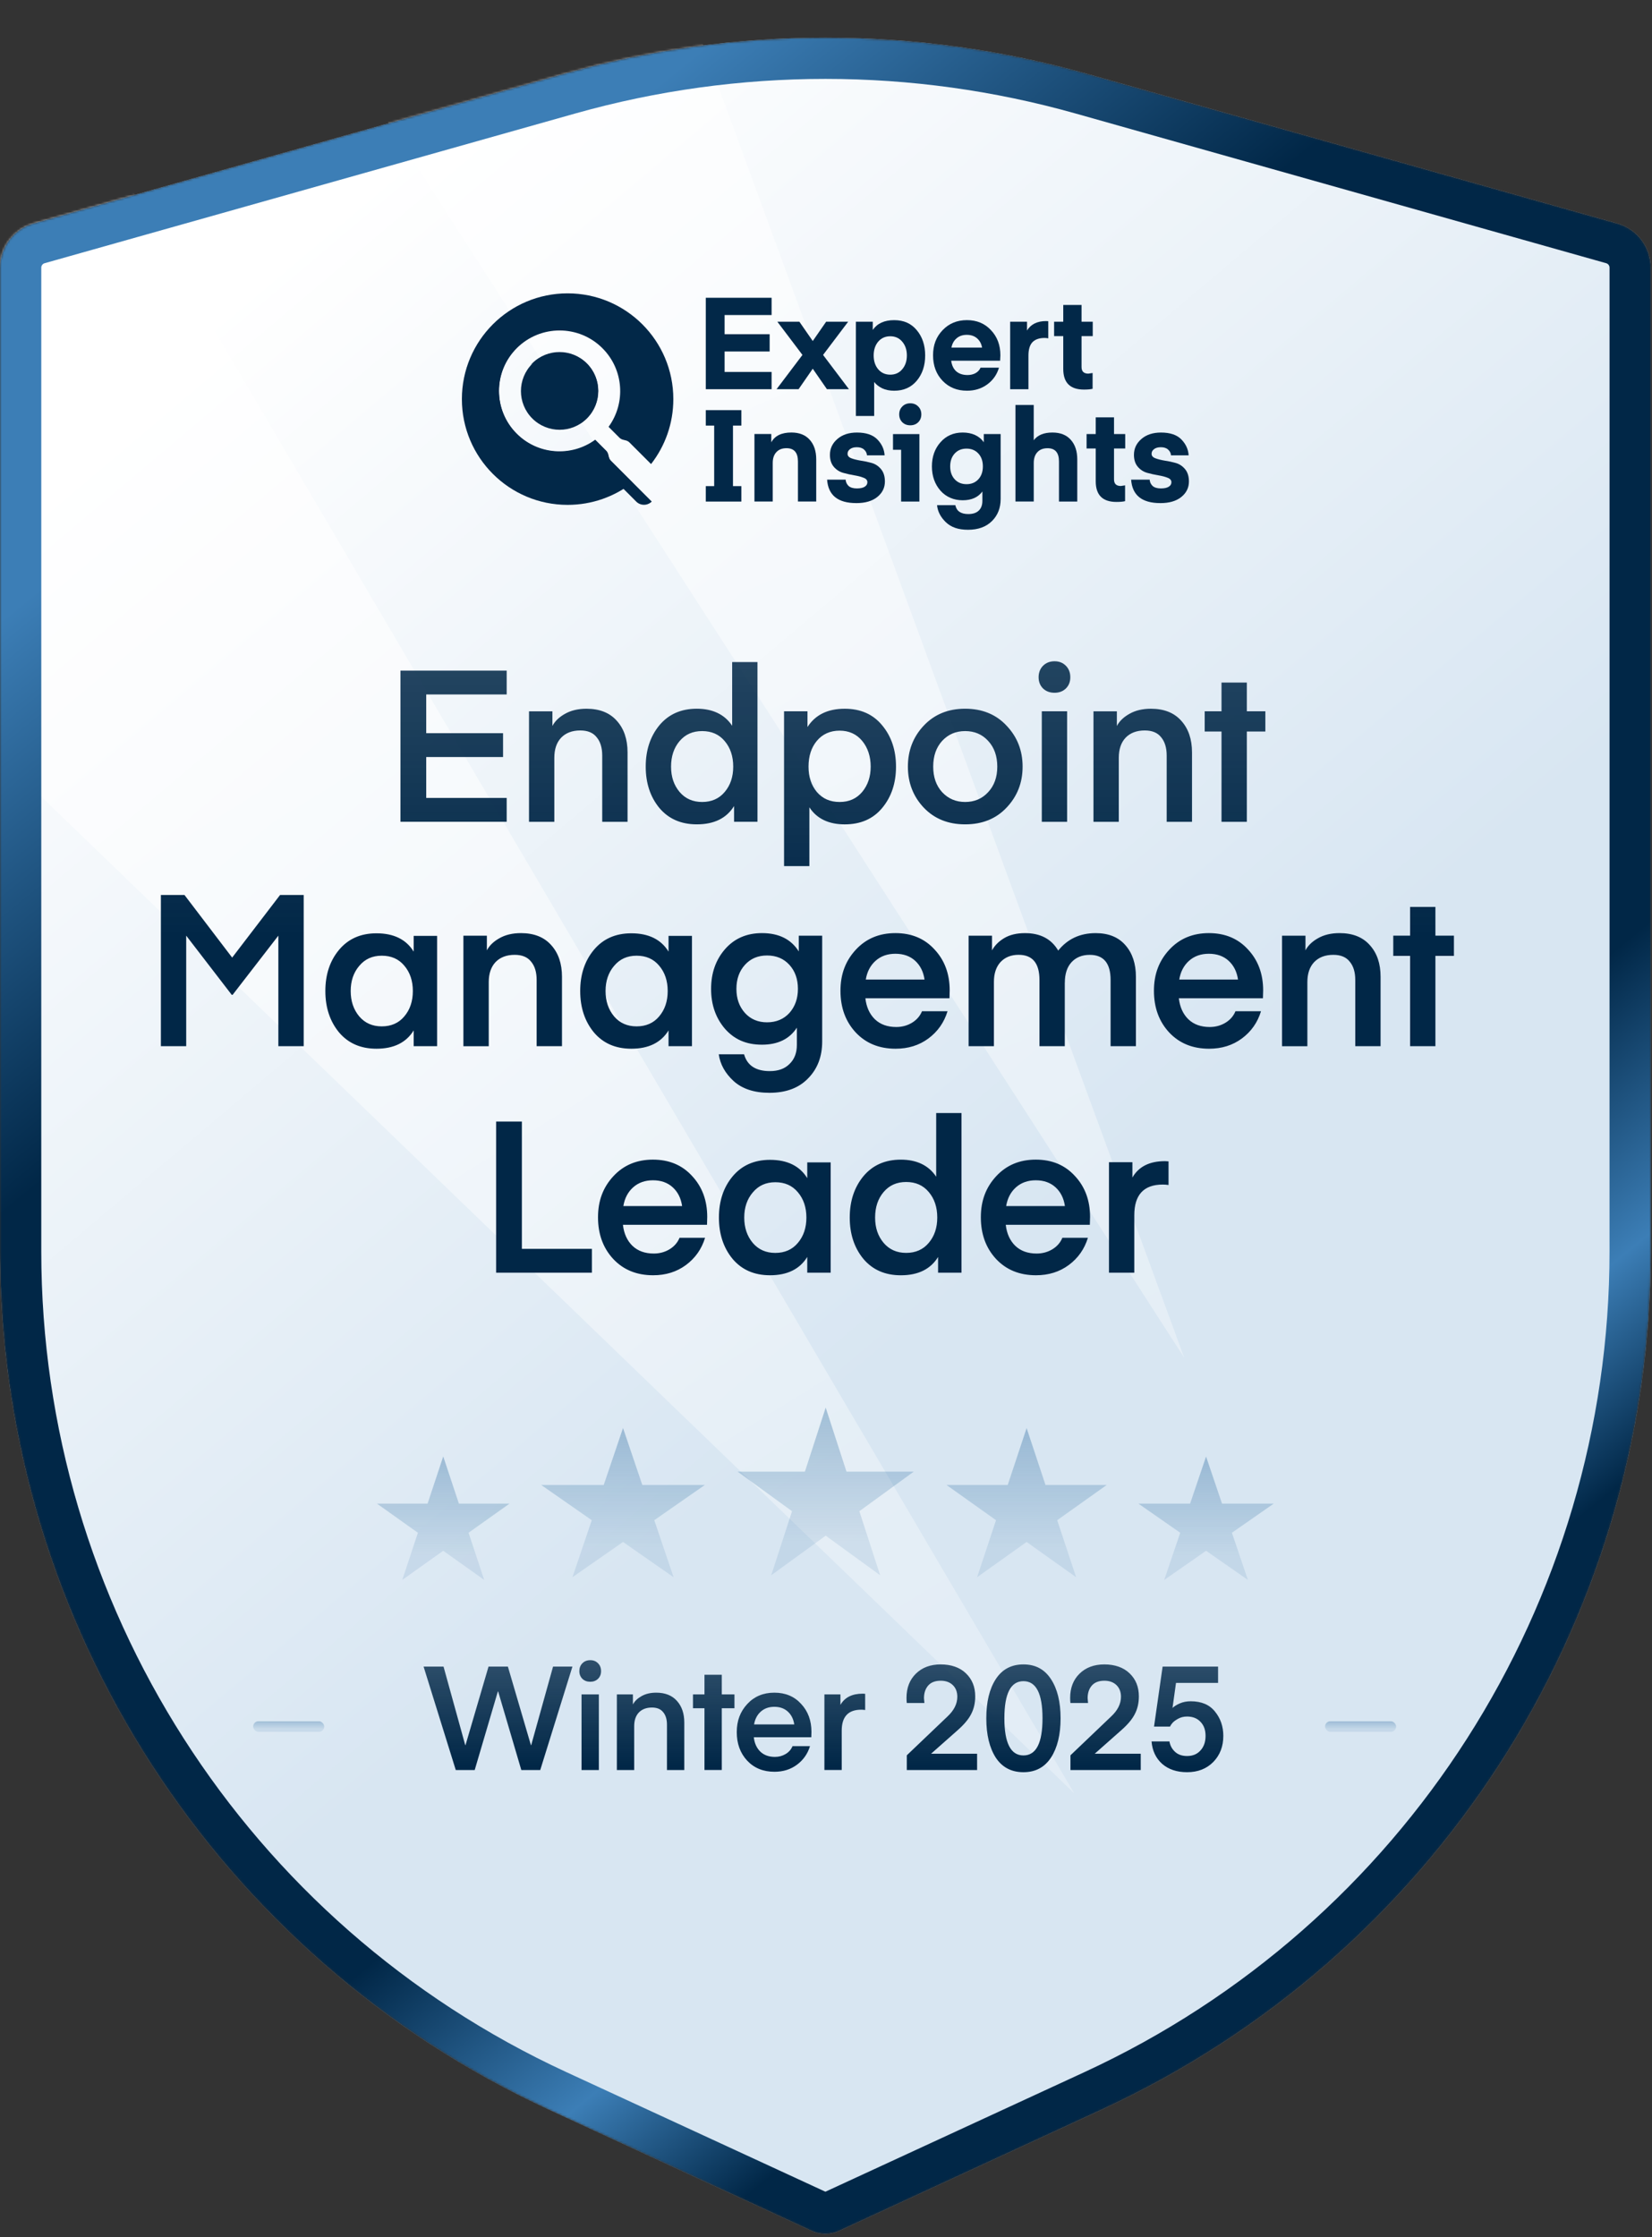 <svg xmlns="http://www.w3.org/2000/svg" xmlns:xlink="http://www.w3.org/1999/xlink" id="Layer_1" data-name="Layer 1" viewBox="0 0 766 1037"><rect x="0" y="0" width="766" height="1037" fill="#333333" stroke="none"/><defs><linearGradient id="linear-gradient" x1="79.19" y1="969.42" x2="494.74" y2="477.06" gradientTransform="translate(0 1038) scale(1 -1)" gradientUnits="userSpaceOnUse"><stop offset=".11" stop-color="#fff"></stop><stop offset="1" stop-color="#d8e6f2"></stop></linearGradient><mask id="mask" x="-370.71" y="-444.29" width="1136.16" height="1479.73" maskUnits="userSpaceOnUse"><g id="mask0_1260_788" data-name="mask0 1260 788"><path d="M0,124.05c0-9.52,6.33-17.88,15.49-20.47l246-69.38c79.28-22.36,163.19-22.36,242.47,0l246,69.38c9.16,2.58,15.49,10.95,15.49,20.47v455.96c0,170.88-99.36,326.16-254.51,397.77l-121.98,56.29c-3.96,1.83-8.52,1.83-12.48,0l-121.98-56.29C99.36,906.17,0,750.88,0,580.01V124.05Z" style="fill: url(#linear-gradient);"></path></g></mask><linearGradient id="linear-gradient-2" x1="79.19" y1="969.42" x2="494.74" y2="477.06" gradientTransform="translate(0 1038) scale(1 -1)" gradientUnits="userSpaceOnUse"><stop offset=".11" stop-color="#fff"></stop><stop offset="1" stop-color="#d8e6f2"></stop></linearGradient><linearGradient id="linear-gradient-3" x1="-81.4" y1="885.38" x2="347.18" y2="194.36" gradientTransform="translate(0 1038) scale(1 -1)" gradientUnits="userSpaceOnUse"><stop offset="0" stop-color="#fff"></stop><stop offset="1" stop-color="#fff" stop-opacity=".4"></stop></linearGradient><linearGradient id="linear-gradient-4" x1="229.15" y1="981.03" x2="507.8" y2="331.52" gradientTransform="translate(0 1038) scale(1 -1)" gradientUnits="userSpaceOnUse"><stop offset="0" stop-color="#fff"></stop><stop offset="1" stop-color="#fff" stop-opacity=".55"></stop></linearGradient><linearGradient id="linear-gradient-5" x1="65.7" y1="1001.1" x2="709.41" y2="210.71" gradientTransform="translate(0 1038) scale(1 -1)" gradientUnits="userSpaceOnUse"><stop offset=".15" stop-color="#3c7eb6"></stop><stop offset=".36" stop-color="#012747"></stop><stop offset=".73" stop-color="#012747"></stop><stop offset=".84" stop-color="#3c7eb6"></stop><stop offset=".92" stop-color="#012747"></stop><stop offset="1" stop-color="#012747"></stop></linearGradient><linearGradient id="linear-gradient-6" x1="374.37" y1="737.09" x2="374.37" y2="603.92" gradientTransform="translate(0 1038) scale(1 -1)" gradientUnits="userSpaceOnUse"><stop offset="0" stop-color="#012747" stop-opacity=".85"></stop><stop offset="1" stop-color="#012747"></stop></linearGradient><linearGradient id="linear-gradient-7" x1="559.22" y1="362.91" x2="559.22" y2="317.24" gradientTransform="translate(0 1038) scale(1 -1)" gradientUnits="userSpaceOnUse"><stop offset="0" stop-color="#07518f" stop-opacity=".65"></stop><stop offset="1" stop-color="#07518f" stop-opacity=".22"></stop></linearGradient><linearGradient id="linear-gradient-8" x1="476.01" y1="376.11" x2="476.01" y2="320.91" gradientTransform="translate(0 1038) scale(1 -1)" gradientUnits="userSpaceOnUse"><stop offset="0" stop-color="#07518f" stop-opacity=".65"></stop><stop offset="1" stop-color="#07518f" stop-opacity=".22"></stop></linearGradient><linearGradient id="linear-gradient-9" x1="382.85" y1="385.57" x2="382.85" y2="323.53" gradientTransform="translate(0 1038) scale(1 -1)" gradientUnits="userSpaceOnUse"><stop offset="0" stop-color="#07518f" stop-opacity=".65"></stop><stop offset="1" stop-color="#07518f" stop-opacity=".22"></stop></linearGradient><linearGradient id="linear-gradient-10" x1="288.88" y1="376.11" x2="288.88" y2="320.91" gradientTransform="translate(0 1038) scale(1 -1)" gradientUnits="userSpaceOnUse"><stop offset="0" stop-color="#07518f" stop-opacity=".65"></stop><stop offset="1" stop-color="#07518f" stop-opacity=".22"></stop></linearGradient><linearGradient id="linear-gradient-11" x1="205.53" y1="362.91" x2="205.53" y2="317.24" gradientTransform="translate(0 1038) scale(1 -1)" gradientUnits="userSpaceOnUse"><stop offset="0" stop-color="#07518f" stop-opacity=".65"></stop><stop offset="1" stop-color="#07518f" stop-opacity=".22"></stop></linearGradient><linearGradient id="linear-gradient-12" x1="630.88" y1="240.18" x2="630.88" y2="236.66" gradientTransform="translate(0 1038) scale(1 -1)" gradientUnits="userSpaceOnUse"><stop offset="0" stop-color="#07518f" stop-opacity=".65"></stop><stop offset="1" stop-color="#07518f" stop-opacity=".22"></stop></linearGradient><linearGradient id="linear-gradient-13" x1="133.86" y1="240.18" x2="133.86" y2="236.66" gradientTransform="translate(0 1038) scale(1 -1)" gradientUnits="userSpaceOnUse"><stop offset="0" stop-color="#07518f" stop-opacity=".65"></stop><stop offset="1" stop-color="#07518f" stop-opacity=".22"></stop></linearGradient><linearGradient id="linear-gradient-14" x1="381.82" y1="273.59" x2="381.82" y2="219.43" gradientTransform="translate(0 1038) scale(1 -1)" gradientUnits="userSpaceOnUse"><stop offset="0" stop-color="#012747" stop-opacity=".77"></stop><stop offset="1" stop-color="#012747"></stop></linearGradient></defs><g style="mask: url(#mask);"><g><path d="M0,124.05c0-9.52,6.33-17.88,15.49-20.47l246-69.38c79.28-22.36,163.19-22.36,242.47,0l246,69.38c9.16,2.58,15.49,10.95,15.49,20.47v455.96c0,170.88-99.36,326.16-254.51,397.77l-121.98,56.29c-3.96,1.83-8.52,1.83-12.48,0l-121.98-56.29C99.36,906.17,0,750.88,0,580.01V124.05Z" style="fill: url(#linear-gradient-2);"></path><path d="M-370.71-6.76L-81.37-154.43,498.15,831.28-370.71-6.76Z" style="fill: url(#linear-gradient-3); fill-opacity: .69;"></path><path d="M-96.13-371.65l251.63-72.64,393.58,1073.57L-96.13-371.65Z" style="fill: url(#linear-gradient-4); fill-opacity: .56;"></path><path d="M538.03,233.19c-8.52,0-13.03-3.62-13.55-10.86h8.6c.08,1.15.54,2.13,1.37,2.93.88.76,2.15,1.13,3.82,1.13s2.81-.26,3.64-.78c.84-.52,1.25-1.21,1.25-2.09,0-.96-.6-1.65-1.79-2.09-1.19-.48-2.65-.85-4.36-1.13-1.67-.28-3.36-.66-5.07-1.13-1.71-.48-3.16-1.41-4.36-2.81-1.19-1.39-1.79-3.24-1.79-5.55,0-2.9,1.15-5.35,3.46-7.34,2.31-1.99,5.33-2.98,9.07-2.98,4.26,0,7.42,1.07,9.49,3.22,2.07,2.15,3.18,4.6,3.34,7.34h-8.18c-.08-1.07-.54-1.97-1.37-2.69-.8-.72-1.91-1.07-3.34-1.07-1.35,0-2.41.3-3.16.9-.76.56-1.13,1.27-1.13,2.15,0,.96.6,1.65,1.79,2.09,1.19.44,2.63.8,4.3,1.08,1.71.24,3.4.6,5.07,1.07,1.71.48,3.16,1.43,4.36,2.87,1.19,1.43,1.79,3.34,1.79,5.73,0,2.9-1.19,5.31-3.58,7.22-2.35,1.87-5.57,2.8-9.67,2.8Z" style="fill: #022848;"></path><path d="M521.68,224.95v7.34c-.96.24-2.29.36-4,.36-6.41,0-9.61-3.18-9.61-9.55v-15.22h-4.24v-6.69h4.24v-7.76h8.48v7.76h5.19v6.69h-5.19v14.33c0,2.03,1.05,3.05,3.16,3.05l1.97-.3Z" style="fill: #022848;"></path><path d="M479.32,187.7v16.36c1.79-2.39,4.68-3.58,8.66-3.58,3.7,0,6.55,1.13,8.54,3.4,1.99,2.23,2.99,5.25,2.99,9.07v19.52h-8.48v-18.57c0-4.1-1.77-6.15-5.31-6.15-2.03,0-3.6.62-4.72,1.85-1.11,1.19-1.67,2.87-1.67,5.01v17.85h-8.48v-44.77h8.48Z" style="fill: #022848;"></path><path d="M456.16,205.01v-3.82h7.82v30.09c0,4.18-1.35,7.6-4.06,10.27-2.71,2.67-6.39,4-11.04,4s-7.86-1.17-10.33-3.52c-2.43-2.35-3.78-4.98-4.06-7.88h8.48c.56,2.75,2.57,4.12,6.03,4.12,2.11,0,3.72-.54,4.84-1.61,1.11-1.07,1.67-2.57,1.67-4.48v-4.36c-2.03,2.71-5.07,4.06-9.13,4.06s-7.7-1.49-10.33-4.48c-2.63-3.03-3.94-6.77-3.94-11.22s1.31-8.18,3.94-11.16c2.63-3.02,6.07-4.54,10.33-4.54s7.72,1.51,9.79,4.54ZM453.65,222.15c1.39-1.51,2.09-3.5,2.09-5.97s-.7-4.46-2.09-5.97-3.22-2.27-5.49-2.27-4.1.76-5.49,2.27c-1.39,1.51-2.09,3.5-2.09,5.97s.7,4.46,2.09,5.97c1.39,1.51,3.22,2.27,5.49,2.27s4.1-.76,5.49-2.27Z" style="fill: #022848;"></path><path d="M414.07,208.48v-7.28h12.24v31.28h-8.48v-24h-3.76ZM425.77,195.7c-.95.96-2.19,1.43-3.7,1.43s-2.75-.48-3.7-1.43c-.96-.96-1.43-2.17-1.43-3.64s.48-2.69,1.43-3.64c.95-.99,2.19-1.49,3.7-1.49s2.75.5,3.7,1.49c.96.96,1.43,2.17,1.43,3.64s-.48,2.69-1.43,3.64Z" style="fill: #022848;"></path><path d="M397.06,233.19c-8.52,0-13.03-3.62-13.55-10.86h8.6c.08,1.15.54,2.13,1.37,2.93.88.76,2.15,1.13,3.82,1.13s2.81-.26,3.64-.78c.83-.52,1.25-1.21,1.25-2.09,0-.96-.6-1.65-1.79-2.09-1.19-.48-2.65-.85-4.36-1.13-1.67-.28-3.36-.66-5.07-1.13-1.71-.48-3.16-1.41-4.36-2.81-1.19-1.39-1.79-3.24-1.79-5.55,0-2.9,1.15-5.35,3.46-7.34,2.31-1.99,5.33-2.98,9.07-2.98,4.26,0,7.42,1.07,9.49,3.22,2.07,2.15,3.18,4.6,3.34,7.34h-8.18c-.08-1.07-.54-1.97-1.37-2.69-.8-.72-1.91-1.07-3.34-1.07-1.35,0-2.41.3-3.16.9-.76.56-1.13,1.27-1.13,2.15,0,.96.6,1.65,1.79,2.09,1.19.44,2.63.8,4.3,1.08,1.71.24,3.4.6,5.07,1.07,1.71.48,3.16,1.43,4.36,2.87,1.19,1.43,1.79,3.34,1.79,5.73,0,2.9-1.19,5.31-3.58,7.22-2.35,1.87-5.57,2.8-9.67,2.8Z" style="fill: #022848;"></path><path d="M357.63,201.19v3.82c1.63-3.02,4.74-4.54,9.31-4.54,3.7,0,6.55,1.13,8.54,3.4,1.99,2.23,2.99,5.25,2.99,9.07v19.52h-8.48v-18.57c0-4.1-1.77-6.15-5.31-6.15-2.03,0-3.6.62-4.71,1.85-1.11,1.19-1.67,2.85-1.67,4.95v17.91h-8.48v-31.28h7.82Z" style="fill: #022848;"></path><path d="M327.27,197.26v-7.16h16.48v7.16h-3.88v28.06h3.88v7.16h-16.48v-7.16h3.88v-28.06h-3.88Z" style="fill: #022848;"></path><path d="M506.62,172.87v7.34c-.96.24-2.29.36-4,.36-6.41,0-9.61-3.18-9.61-9.55v-15.22h-4.24v-6.69h4.24v-7.76h8.48v7.76h5.19v6.69h-5.19v14.33c0,2.03,1.05,3.05,3.16,3.05l1.97-.3Z" style="fill: #022848;"></path><path d="M486.06,148.88v7.94c-.6-.12-1.15-.18-1.67-.18-2.51,0-4.4.66-5.67,1.97-1.23,1.31-1.85,3.38-1.85,6.21v15.58h-8.48v-31.28h7.82v4.06c1.79-2.9,4.73-4.36,8.83-4.36l1.01.06Z" style="fill: #022848;"></path><path d="M463.73,167.2h-22.68c.28,2.15,1.07,3.8,2.39,4.96,1.31,1.11,3.04,1.67,5.19,1.67,1.35,0,2.57-.28,3.64-.84,1.11-.6,1.91-1.45,2.39-2.57h8.54c-.92,3.18-2.73,5.77-5.43,7.76-2.67,1.95-5.79,2.92-9.37,2.92-4.62,0-8.4-1.53-11.34-4.6-2.94-3.07-4.42-7.01-4.42-11.82s1.47-8.54,4.42-11.64c2.95-3.1,6.71-4.66,11.28-4.66s8.3,1.55,11.16,4.66c2.91,3.06,4.36,6.94,4.36,11.64l-.12,2.51ZM448.27,155.2c-1.91,0-3.48.54-4.72,1.61-1.23,1.04-2.03,2.47-2.39,4.3h14.21c-.32-1.79-1.09-3.22-2.33-4.3-1.23-1.07-2.83-1.61-4.77-1.61Z" style="fill: #022848;"></path><path d="M405.34,177.05v15.76h-8.48v-43.7h7.82v3.82c2.07-3.02,5.37-4.54,9.91-4.54s7.92,1.55,10.51,4.66c2.59,3.1,3.88,7,3.88,11.7s-1.29,8.6-3.88,11.7-6.09,4.66-10.51,4.66c-2.07,0-3.92-.38-5.55-1.13-1.59-.8-2.83-1.77-3.7-2.93ZM407.19,158.37c-1.39,1.67-2.09,3.8-2.09,6.39s.7,4.72,2.09,6.39c1.43,1.67,3.3,2.51,5.61,2.51s4.16-.84,5.55-2.51c1.43-1.67,2.15-3.8,2.15-6.39s-.72-4.72-2.15-6.39c-1.39-1.67-3.24-2.51-5.55-2.51s-4.18.84-5.61,2.51Z" style="fill: #022848;"></path><path d="M393.28,149.11l-11.64,15.4,12,15.88h-10.21l-6.57-9.49-6.57,9.49h-10.21l12-15.88-11.64-15.4h10.21l6.21,8.95,6.21-8.95h10.21Z" style="fill: #022848;"></path><path d="M357.77,172.4v8h-30.5v-42.38h30.5v8h-21.79v8.89h20.89v8h-20.89v9.49h21.79Z" style="fill: #022848;"></path><path d="M301.89,215.09c6.47-8.31,10.32-18.75,10.32-30.1,0-27.07-21.95-49.02-49.02-49.02s-49.02,21.95-49.02,49.02,21.95,49.02,49.02,49.02c11.34,0,21.79-3.85,30.1-10.32l-6.99-6.99-3.02-3.02c-.46-.46-.79-1.04-.95-1.68l-.33-1.32c-.16-.64-.48-1.22-.95-1.68l-5.02-5.02c-10.99,8.04-26.5,7.09-36.43-2.84-10.97-10.97-10.97-28.77,0-39.74,10.98-10.97,28.77-10.97,39.74,0,9.93,9.93,10.88,25.44,2.84,36.44l5.02,5.02c.46.46,1.04.79,1.68.95l1.32.33c.64.16,1.22.49,1.68.95l3.02,3.02,6.99,6.99ZM246.8,193.95c7,7,18.35,7,25.35,0,7-7,7-18.35,0-25.35-7-7-18.35-7-25.35,0-7,7-7,18.35,0,25.35Z" style="fill: #022848; fill-rule: evenodd;"></path><path d="M272.11,193.78c-1.04,1.04-2.17,1.93-3.38,2.66,6.42-7.04,6.22-17.94-.58-24.75-5.96-5.96-15.08-6.85-21.97-2.65.19-.21.38-.41.58-.61,7-7,18.35-7,25.35,0,7,7,7,18.35,0,25.35ZM275.99,203.81c-10.99,8.04-26.5,7.09-36.43-2.84-10.97-10.97-10.97-28.77,0-39.74.04-.04.07-.07.11-.11-1.43.98-2.8,2.1-4.07,3.37-10.98,10.97-10.98,28.77,0,39.74,9.93,9.93,25.44,10.88,36.43,2.84l5.02,5.02c.46.46.79,1.04.95,1.68l.33,1.32c.16.64.48,1.22.95,1.68l3.02,3.02,1.19,1.19s.06.06.09.09l11.41,11.41c1.99,1.99,5.22,1.99,7.22,0l-12.57-12.57h0l-3.38-3.38-3.02-3.02c-.46-.46-.79-1.04-.95-1.68l-.33-1.32c-.16-.64-.48-1.22-.95-1.68l-5.02-5.02Z" style="fill: #022848; fill-rule: evenodd;"></path><path d="M746.31,124.05c0-.95-.63-1.79-1.55-2.05l-246-69.38c-75.88-21.4-156.2-21.4-232.08,0L20.69,122c-.92.26-1.55,1.1-1.55,2.05v455.96c0,163.41,95.01,311.91,243.39,380.39l120.19,55.47,120.2-55.47c148.37-68.48,243.39-216.98,243.39-380.39V124.05ZM765.45,580.01l-.02,4c-1.54,169.3-100.55,322.72-254.49,393.77l-121.98,56.3-.75.32c-3.52,1.39-7.45,1.39-10.98,0l-.75-.32-121.98-56.3C100.57,906.73,1.56,753.31.02,584.01l-.02-4V124.05c0-9.52,6.33-17.88,15.49-20.47l246-69.38c79.28-22.36,163.19-22.36,242.47,0l245.99,69.38c9.17,2.58,15.49,10.95,15.49,20.47v455.96Z" style="fill: url(#linear-gradient-5);"></path><path d="M234.94,369.85v11.05h-49.25v-70.07h49.25v11.05h-37.31v17.96h35.63v11.05h-35.63v18.95h37.31ZM256.14,329.68v6.81c1.18-2.24,3.12-4.11,5.82-5.62,2.76-1.58,6.09-2.37,9.97-2.37,6.05,0,10.73,1.84,14.02,5.53,3.36,3.68,5.03,8.59,5.03,14.71v32.17h-11.74v-30.69c0-3.62-.86-6.45-2.57-8.49-1.64-2.11-4.18-3.16-7.6-3.16-3.75,0-6.71,1.12-8.88,3.36-2.11,2.24-3.16,5.33-3.16,9.28v29.71h-11.74v-51.22h10.86ZM339.49,336.39v-29.51h11.74v74.02h-10.86v-7.3c-3.49,5.66-9.24,8.49-17.27,8.49-7.3,0-13.09-2.53-17.37-7.6-4.21-5.13-6.32-11.51-6.32-19.15s2.1-14.01,6.32-19.15c4.28-5.13,10.07-7.7,17.37-7.7s12.9,2.63,16.38,7.9ZM339.98,355.34c0-4.8-1.32-8.75-3.95-11.84-2.57-3.09-6.05-4.64-10.46-4.64s-7.83,1.55-10.46,4.64c-2.63,3.09-3.95,7.04-3.95,11.84s1.32,8.59,3.95,11.74c2.63,3.09,6.12,4.64,10.46,4.64s7.9-1.55,10.46-4.64c2.63-3.09,3.95-7.01,3.95-11.74ZM375.29,374.2v27.24h-11.74v-71.75h10.86v7.3c3.62-5.66,9.38-8.49,17.27-8.49,7.37,0,13.16,2.57,17.37,7.7,4.28,5.13,6.41,11.52,6.41,19.15s-2.14,14.02-6.41,19.15c-4.21,5.07-10,7.6-17.37,7.6s-12.96-2.63-16.38-7.9ZM374.9,355.34c0,4.74,1.28,8.65,3.85,11.74,2.63,3.09,6.15,4.64,10.56,4.64s7.83-1.55,10.46-4.64c2.63-3.16,3.95-7.07,3.95-11.74s-1.32-8.78-3.95-11.94c-2.63-3.16-6.12-4.74-10.46-4.74s-7.93,1.58-10.56,4.74c-2.57,3.09-3.85,7.07-3.85,11.94ZM447.51,382.09c-7.9,0-14.31-2.6-19.24-7.8-4.87-5.2-7.3-11.52-7.3-18.95s2.43-13.75,7.3-18.95c4.93-5.26,11.35-7.9,19.24-7.9s14.38,2.63,19.25,7.9c4.93,5.2,7.4,11.51,7.4,18.95s-2.47,13.75-7.4,18.95c-4.87,5.2-11.28,7.8-19.25,7.8ZM432.71,355.34c0,4.87,1.38,8.82,4.15,11.84,2.83,3.03,6.38,4.54,10.66,4.54s7.9-1.51,10.66-4.54c2.83-3.03,4.24-6.97,4.24-11.84s-1.41-8.92-4.24-11.94c-2.76-3.03-6.32-4.54-10.66-4.54s-7.83,1.51-10.66,4.54c-2.76,3.03-4.15,7.01-4.15,11.94ZM488.98,321.1c-2.17,0-3.95-.66-5.33-1.97-1.38-1.38-2.07-3.12-2.07-5.23s.69-3.95,2.07-5.33c1.38-1.38,3.16-2.07,5.33-2.07s3.85.69,5.23,2.07c1.38,1.38,2.07,3.16,2.07,5.33s-.69,3.85-2.07,5.23c-1.38,1.32-3.12,1.97-5.23,1.97ZM483.06,380.91v-51.22h11.74v51.22h-11.74ZM517.87,329.68v6.81c1.18-2.24,3.12-4.11,5.82-5.62,2.76-1.58,6.09-2.37,9.97-2.37,6.05,0,10.72,1.84,14.02,5.53,3.35,3.68,5.03,8.59,5.03,14.71v32.17h-11.74v-30.69c0-3.62-.86-6.45-2.57-8.49-1.64-2.11-4.18-3.16-7.6-3.16-3.75,0-6.71,1.12-8.88,3.36-2.1,2.24-3.16,5.33-3.16,9.28v29.71h-11.74v-51.22h10.86ZM578.13,339.06v41.85h-11.74v-41.85h-7.8v-9.38h7.8v-13.32h11.74v13.32h8.59v9.38h-8.59ZM85.54,414.83l22.11,29.02,22.21-29.02h10.96v70.07h-11.75v-51.22l-21.22,27.44h-.39l-21.12-27.44v51.22h-11.74v-70.07h10.96ZM191.82,433.78h10.86v51.12h-10.86v-7.3c-3.49,5.66-9.24,8.49-17.27,8.49-7.3,0-13.09-2.53-17.37-7.6-4.21-5.13-6.32-11.51-6.32-19.15s2.11-13.98,6.32-19.05c4.28-5.13,10.07-7.7,17.37-7.7,8.03,0,13.79,2.83,17.27,8.49v-7.3ZM166.56,447.7c-2.63,3.09-3.95,6.98-3.95,11.65s1.32,8.59,3.95,11.74c2.63,3.09,6.12,4.64,10.46,4.64s7.9-1.55,10.46-4.64c2.63-3.09,3.95-7.01,3.95-11.74s-1.32-8.65-3.95-11.74c-2.57-3.09-6.05-4.64-10.46-4.64s-7.83,1.58-10.46,4.74ZM225.75,433.68v6.81c1.18-2.24,3.12-4.11,5.82-5.62,2.76-1.58,6.09-2.37,9.97-2.37,6.05,0,10.72,1.84,14.01,5.53,3.35,3.68,5.03,8.59,5.03,14.71v32.17h-11.75v-30.69c0-3.62-.85-6.45-2.57-8.49-1.65-2.11-4.18-3.16-7.6-3.16-3.75,0-6.71,1.12-8.88,3.36-2.1,2.24-3.16,5.33-3.16,9.28v29.71h-11.75v-51.22h10.86ZM309.99,433.78h10.86v51.12h-10.86v-7.3c-3.49,5.66-9.25,8.49-17.27,8.49-7.3,0-13.09-2.53-17.37-7.6-4.21-5.13-6.32-11.51-6.32-19.15s2.11-13.98,6.32-19.05c4.28-5.13,10.07-7.7,17.37-7.7,8.03,0,13.79,2.83,17.27,8.49v-7.3ZM284.73,447.7c-2.63,3.09-3.95,6.98-3.95,11.65s1.32,8.59,3.95,11.74c2.63,3.09,6.12,4.64,10.46,4.64s7.9-1.55,10.46-4.64c2.63-3.09,3.95-7.01,3.95-11.74s-1.32-8.65-3.95-11.74c-2.57-3.09-6.05-4.64-10.46-4.64s-7.83,1.58-10.46,4.74ZM370.37,440.99v-7.3h10.86v49.05c0,6.97-2.17,12.67-6.51,17.07-4.28,4.47-10.26,6.71-17.96,6.71-7.04,0-12.57-1.81-16.58-5.43-3.95-3.62-6.25-7.76-6.91-12.43h11.74c1.45,5.2,5.43,7.8,11.94,7.8,3.95,0,7.01-1.12,9.18-3.36,2.24-2.17,3.36-5.1,3.36-8.78v-7.99c-3.42,5.26-8.82,7.89-16.19,7.89s-12.83-2.47-17.17-7.4c-4.28-5-6.41-11.15-6.41-18.46s2.14-13.42,6.41-18.36c4.34-5,10.07-7.5,17.17-7.5,7.83,0,13.52,2.83,17.07,8.49ZM369.98,458.36c0-4.54-1.32-8.26-3.95-11.15-2.63-2.89-6.09-4.34-10.36-4.34s-7.63,1.45-10.26,4.34c-2.63,2.9-3.95,6.61-3.95,11.15s1.32,8.19,3.95,11.15c2.63,2.89,6.05,4.34,10.26,4.34s7.73-1.45,10.36-4.34c2.63-2.96,3.95-6.68,3.95-11.15ZM440.24,462.7h-38.98c.46,4.08,1.94,7.34,4.44,9.77,2.5,2.37,5.79,3.55,9.87,3.55,2.7,0,5.13-.66,7.3-1.97,2.17-1.32,3.72-3.09,4.64-5.33h11.84c-1.58,5.2-4.54,9.41-8.88,12.63-4.28,3.16-9.34,4.74-15.2,4.74-7.63,0-13.82-2.53-18.55-7.6-4.67-5.07-7.01-11.48-7.01-19.24s2.37-13.92,7.11-19.05c4.74-5.13,10.86-7.7,18.36-7.7s13.55,2.53,18.16,7.6c4.67,5,7.01,11.32,7.01,18.95l-.1,3.65ZM415.17,442.07c-3.68,0-6.74,1.08-9.18,3.26-2.43,2.17-3.95,5.07-4.54,8.69h27.24c-.53-3.62-1.97-6.51-4.34-8.69-2.37-2.17-5.43-3.26-9.18-3.26ZM493.72,455.49v29.41h-11.74v-30.69c0-7.76-3.22-11.65-9.67-11.65-3.49,0-6.28,1.12-8.39,3.36-2.04,2.24-3.06,5.3-3.06,9.18v29.81h-11.74v-51.22h10.86v6.81c1.25-2.3,3.16-4.21,5.72-5.72,2.57-1.51,5.76-2.27,9.57-2.27,7.11,0,12.24,2.7,15.4,8.09,4.34-5.4,10.13-8.09,17.37-8.09,5.99,0,10.59,1.88,13.82,5.63,3.22,3.68,4.84,8.55,4.84,14.61v32.17h-11.74v-30.69c0-7.76-3.22-11.65-9.67-11.65-3.55,0-6.38,1.15-8.49,3.45-2.04,2.24-3.06,5.4-3.06,9.48ZM585.59,462.7h-38.98c.46,4.08,1.94,7.34,4.44,9.77,2.5,2.37,5.79,3.55,9.87,3.55,2.7,0,5.13-.66,7.3-1.97,2.17-1.32,3.72-3.09,4.64-5.33h11.84c-1.58,5.2-4.54,9.41-8.88,12.63-4.28,3.16-9.34,4.74-15.2,4.74-7.63,0-13.82-2.53-18.55-7.6-4.67-5.07-7.01-11.48-7.01-19.24s2.37-13.92,7.11-19.05c4.74-5.13,10.86-7.7,18.36-7.7s13.55,2.53,18.16,7.6c4.67,5,7.01,11.32,7.01,18.95l-.1,3.65ZM560.52,442.07c-3.68,0-6.74,1.08-9.18,3.26-2.43,2.17-3.95,5.07-4.54,8.69h27.24c-.53-3.62-1.97-6.51-4.34-8.69-2.37-2.17-5.43-3.26-9.18-3.26ZM605.32,433.68v6.81c1.18-2.24,3.13-4.11,5.82-5.62,2.76-1.58,6.09-2.37,9.97-2.37,6.05,0,10.72,1.84,14.01,5.53,3.36,3.68,5.03,8.59,5.03,14.71v32.17h-11.74v-30.69c0-3.62-.85-6.45-2.57-8.49-1.64-2.11-4.18-3.16-7.6-3.16-3.75,0-6.71,1.12-8.88,3.36-2.11,2.24-3.16,5.33-3.16,9.28v29.71h-11.74v-51.22h10.86ZM665.57,443.06v41.85h-11.74v-41.85h-7.8v-9.38h7.8v-13.32h11.74v13.32h8.59v9.38h-8.59ZM274.45,578.85v11.05h-44.41v-70.07h11.94v59.02h32.47ZM327.83,567.7h-38.99c.46,4.08,1.94,7.34,4.44,9.77,2.5,2.37,5.79,3.55,9.87,3.55,2.7,0,5.13-.66,7.3-1.97,2.17-1.32,3.72-3.09,4.64-5.33h11.84c-1.58,5.2-4.54,9.41-8.88,12.63-4.28,3.16-9.34,4.74-15.2,4.74-7.63,0-13.82-2.53-18.55-7.6-4.67-5.07-7.01-11.48-7.01-19.25s2.37-13.92,7.11-19.05c4.74-5.13,10.86-7.7,18.36-7.7s13.55,2.53,18.16,7.6c4.67,5,7.01,11.32,7.01,18.95l-.1,3.65ZM302.76,547.07c-3.68,0-6.74,1.09-9.18,3.26-2.43,2.17-3.95,5.07-4.54,8.68h27.24c-.53-3.62-1.97-6.51-4.34-8.68-2.37-2.17-5.43-3.26-9.18-3.26ZM374.31,538.78h10.86v51.12h-10.86v-7.3c-3.49,5.66-9.24,8.49-17.27,8.49-7.3,0-13.09-2.53-17.37-7.6-4.21-5.13-6.32-11.51-6.32-19.15s2.11-13.98,6.32-19.05c4.28-5.13,10.07-7.7,17.37-7.7,8.03,0,13.78,2.83,17.27,8.49v-7.3ZM349.04,552.7c-2.63,3.09-3.95,6.97-3.95,11.65s1.32,8.59,3.95,11.74c2.63,3.09,6.12,4.64,10.46,4.64s7.9-1.55,10.46-4.64c2.63-3.09,3.95-7.01,3.95-11.74s-1.32-8.65-3.95-11.74c-2.57-3.09-6.05-4.64-10.46-4.64s-7.83,1.58-10.46,4.74ZM434.09,545.4v-29.51h11.74v74.02h-10.86v-7.3c-3.49,5.66-9.24,8.49-17.27,8.49-7.3,0-13.09-2.53-17.37-7.6-4.21-5.13-6.32-11.51-6.32-19.15s2.1-14.01,6.32-19.15c4.28-5.13,10.07-7.7,17.37-7.7s12.9,2.63,16.38,7.9ZM434.59,564.34c0-4.8-1.32-8.75-3.95-11.84-2.57-3.09-6.05-4.64-10.46-4.64s-7.83,1.55-10.46,4.64c-2.63,3.09-3.95,7.04-3.95,11.84s1.32,8.59,3.95,11.74c2.63,3.09,6.12,4.64,10.46,4.64s7.89-1.55,10.46-4.64c2.63-3.09,3.95-7.01,3.95-11.74ZM505.33,567.7h-38.98c.46,4.08,1.94,7.34,4.44,9.77,2.5,2.37,5.79,3.55,9.87,3.55,2.7,0,5.13-.66,7.3-1.97,2.17-1.32,3.72-3.09,4.64-5.33h11.84c-1.58,5.2-4.54,9.41-8.88,12.63-4.28,3.16-9.34,4.74-15.2,4.74-7.63,0-13.82-2.53-18.55-7.6-4.67-5.07-7.01-11.48-7.01-19.25s2.37-13.92,7.11-19.05c4.74-5.13,10.86-7.7,18.36-7.7s13.55,2.53,18.16,7.6c4.67,5,7.01,11.32,7.01,18.95l-.1,3.65ZM480.26,547.07c-3.68,0-6.74,1.09-9.18,3.26-2.43,2.17-3.95,5.07-4.54,8.68h27.24c-.53-3.62-1.97-6.51-4.34-8.68-2.37-2.17-5.43-3.26-9.18-3.26ZM541.83,538.29v10.96c-.92-.13-1.81-.2-2.66-.2-8.82,0-13.22,4.74-13.22,14.21v26.65h-11.74v-51.22h10.86v7.11c2.9-5.07,7.93-7.6,15.1-7.6l1.68.1Z" style="fill: url(#linear-gradient-6);"></path><path d="M559.22,675.09l7.41,21.85h23.97l-19.39,13.5,7.41,21.85-19.39-13.5-19.39,13.5,7.41-21.85-19.39-13.5h23.97l7.41-21.85Z" style="fill: url(#linear-gradient-7); fill-opacity: .47;"></path><path d="M476.01,661.89l8.77,26.41h28.37l-22.95,16.32,8.77,26.41-22.95-16.32-22.95,16.32,8.77-26.41-22.95-16.32h28.37l8.77-26.41Z" style="fill: url(#linear-gradient-8); fill-opacity: .47;"></path><path d="M382.86,652.43l9.64,29.68h31.2l-25.24,18.34,9.64,29.68-25.24-18.34-25.25,18.34,9.64-29.68-25.24-18.34h31.21l9.64-29.68Z" style="fill: url(#linear-gradient-9); fill-opacity: .47;"></path><path d="M288.88,661.89l8.95,26.41h28.98l-23.44,16.32,8.95,26.41-23.44-16.32-23.44,16.32,8.95-26.41-23.44-16.32h28.98l8.95-26.41Z" style="fill: url(#linear-gradient-10); fill-opacity: .47;"></path><path d="M205.53,675.09l7.25,21.85h23.47l-18.99,13.5,7.25,21.85-18.99-13.5-18.99,13.5,7.25-21.85-18.99-13.5h23.47l7.25-21.85Z" style="fill: url(#linear-gradient-11); fill-opacity: .47;"></path><rect x="614.41" y="797.82" width="32.94" height="4.87" rx="2.43" ry="2.43" style="fill: url(#linear-gradient-12); fill-opacity: .43;"></rect><rect x="117.39" y="797.82" width="32.94" height="4.87" rx="2.43" ry="2.43" style="fill: url(#linear-gradient-13); fill-opacity: .43;"></rect><path d="M230.84,784.02l-10.73,36.39h-8.78l-14.92-47.93h9.25l10.06,36.39h.13l10.67-36.39h8.98l10.67,36.39h.14l10.13-36.39h8.98l-14.92,47.93h-8.78l-10.73-36.39h-.14ZM273.7,779.5c-1.49,0-2.7-.45-3.65-1.35-.95-.95-1.42-2.14-1.42-3.58s.47-2.7,1.42-3.65,2.16-1.42,3.65-1.42,2.63.47,3.58,1.42c.95.95,1.42,2.16,1.42,3.65s-.47,2.63-1.42,3.58c-.95.9-2.14,1.35-3.58,1.35ZM269.65,820.41v-35.04h8.03v35.04h-8.03ZM293.46,785.37v4.66c.81-1.53,2.14-2.81,3.98-3.85,1.89-1.08,4.16-1.62,6.82-1.62,4.14,0,7.34,1.26,9.59,3.78,2.29,2.52,3.44,5.87,3.44,10.06v22.01h-8.03v-20.99c0-2.48-.58-4.41-1.76-5.81-1.12-1.44-2.86-2.16-5.2-2.16-2.57,0-4.59.77-6.08,2.29-1.44,1.53-2.16,3.65-2.16,6.35v20.32h-8.03v-35.04h7.43ZM334.68,791.78v28.62h-8.03v-28.62h-5.33v-6.41h5.33v-9.11h8.03v9.11h5.87v6.41h-5.87ZM376.19,805.22h-26.67c.32,2.79,1.33,5.02,3.04,6.68,1.71,1.62,3.96,2.43,6.75,2.43,1.85,0,3.51-.45,5-1.35,1.49-.9,2.54-2.11,3.17-3.64h8.1c-1.08,3.55-3.11,6.44-6.08,8.64-2.92,2.16-6.39,3.24-10.4,3.24-5.22,0-9.45-1.73-12.69-5.2-3.2-3.47-4.79-7.85-4.79-13.16s1.62-9.52,4.86-13.03c3.24-3.51,7.43-5.27,12.56-5.27s9.27,1.73,12.42,5.2c3.2,3.42,4.79,7.74,4.79,12.96l-.07,2.5ZM359.04,791.11c-2.52,0-4.61.74-6.28,2.23-1.66,1.48-2.7,3.47-3.11,5.94h18.63c-.36-2.47-1.35-4.46-2.97-5.94-1.62-1.49-3.71-2.23-6.28-2.23ZM401.16,785.1v7.49c-.63-.09-1.24-.14-1.82-.14-6.03,0-9.05,3.24-9.05,9.72v18.23h-8.03v-35.04h7.43v4.86c1.98-3.47,5.42-5.2,10.33-5.2l1.15.07ZM453.08,820.41h-32.61v-6.82l18.9-18.03c3.01-2.83,4.52-5.87,4.52-9.11,0-2.25-.7-4.05-2.09-5.4-1.39-1.35-3.26-2.03-5.6-2.03-2.57,0-4.5.74-5.81,2.23-1.3,1.49-1.96,3.44-1.96,5.87l.2,2.23h-8.17c-.09-.67-.13-1.46-.13-2.36,0-4.64,1.44-8.37,4.32-11.21,2.93-2.88,6.77-4.32,11.54-4.32s8.84,1.37,11.68,4.12c2.88,2.75,4.32,6.3,4.32,10.67,0,3.1-.63,5.85-1.89,8.24-1.21,2.39-3.31,4.88-6.28,7.49l-12.29,10.87h21.33v7.56ZM474.55,821.42c-5.58,0-9.86-2.25-12.83-6.75-2.92-4.55-4.39-10.62-4.39-18.23s1.46-13.66,4.39-18.16c2.97-4.55,7.25-6.82,12.83-6.82s9.79,2.27,12.76,6.82c2.97,4.5,4.46,10.55,4.46,18.16s-1.49,13.68-4.46,18.23c-2.97,4.5-7.22,6.75-12.76,6.75ZM483.39,796.44c0-11.48-2.95-17.21-8.84-17.21s-8.84,5.74-8.84,17.21,2.95,17.21,8.84,17.21,8.84-5.74,8.84-17.21ZM528.96,820.41h-32.61v-6.82l18.9-18.03c3.02-2.83,4.52-5.87,4.52-9.11,0-2.25-.7-4.05-2.09-5.4-1.4-1.35-3.26-2.03-5.6-2.03-2.56,0-4.5.74-5.81,2.23-1.3,1.49-1.96,3.44-1.96,5.87l.2,2.23h-8.17c-.09-.67-.13-1.46-.13-2.36,0-4.64,1.44-8.37,4.32-11.21,2.93-2.88,6.77-4.32,11.54-4.32s8.84,1.37,11.68,4.12c2.88,2.75,4.32,6.3,4.32,10.67,0,3.1-.63,5.85-1.89,8.24-1.21,2.39-3.31,4.88-6.28,7.49l-12.29,10.87h21.33v7.56ZM535.1,800.29l3.98-27.81h25.72v7.56h-19.51l-1.62,11.61c.72-.72,1.82-1.42,3.31-2.09,1.53-.67,3.24-1.01,5.13-1.01,4.99,0,8.75,1.6,11.27,4.79,2.57,3.15,3.85,6.91,3.85,11.27,0,4.86-1.55,8.89-4.66,12.08-3.11,3.15-7.16,4.73-12.15,4.73-4.73,0-8.57-1.28-11.54-3.85-2.92-2.61-4.57-6.08-4.93-10.4h8.3c.32,1.89,1.17,3.49,2.57,4.79,1.4,1.3,3.26,1.96,5.6,1.96,2.61,0,4.68-.85,6.21-2.57,1.58-1.71,2.36-3.96,2.36-6.75s-.77-4.86-2.3-6.48c-1.53-1.66-3.62-2.5-6.28-2.5-1.58,0-2.99.36-4.25,1.08-1.26.72-2.14,1.4-2.63,2.03-.5.58-.83,1.1-1.01,1.55h-7.43Z" style="fill: url(#linear-gradient-14);"></path></g></g></svg>